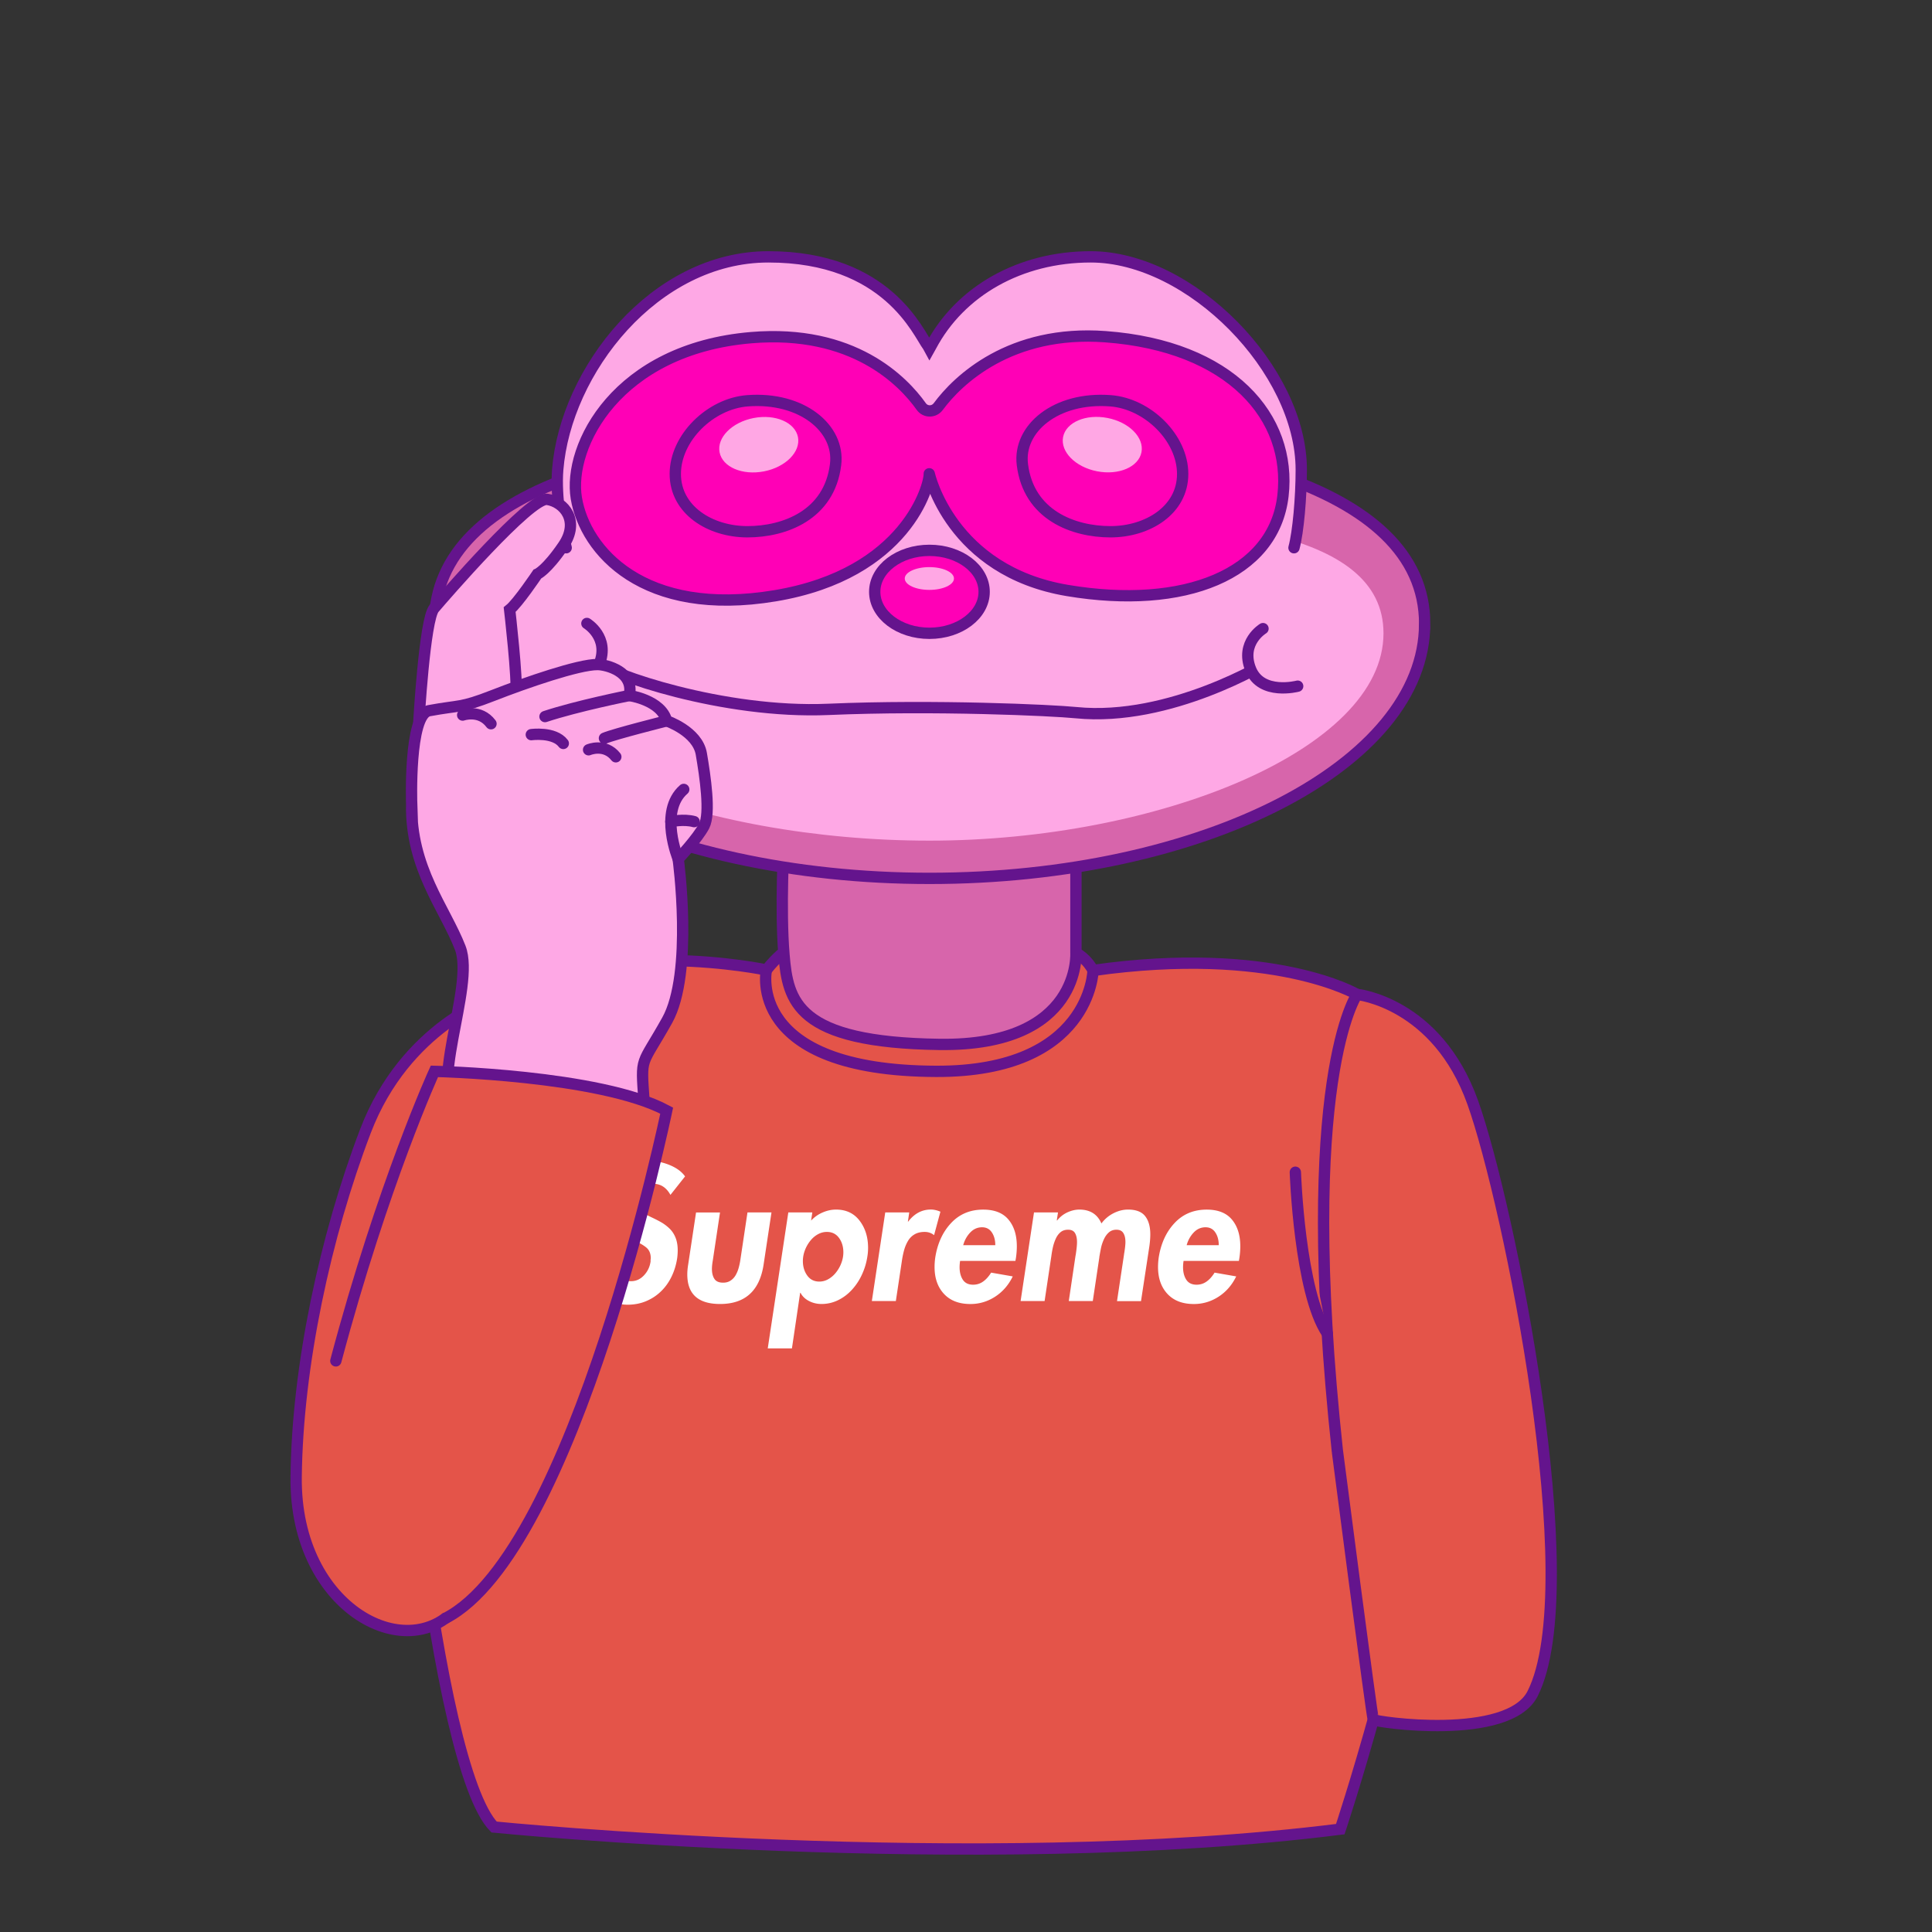 <svg xmlns="http://www.w3.org/2000/svg" viewBox="0 0 512 512"><rect x="0" y="0" width="512" height="512" fill="#333333" stroke="none"/><defs><style>.cls-1{fill:#ffa7e4}.cls-2{fill:#ff00b6;stroke-linejoin:round}.cls-2,.cls-3,.cls-4,.cls-5,.cls-6{stroke:#64148d;stroke-linecap:round;stroke-width:3px}.cls-3,.cls-8{fill:#fea8e5}.cls-3,.cls-4,.cls-5,.cls-6{stroke-miterlimit:10}.cls-4{fill:#d765ab}.cls-5{fill:none}.cls-6{fill:#e45449}</style></defs><g id="Layer_1"><path d="M208.12 252.03s-2.08 1.38-5.02 5.02c0 0-42.83-9.09-72.17 7.27-29.33 16.35-21.62 48.72-24.48 65.08s8.66 138.61 24.48 154.78c0 0 127.69 12.73 224.26.56 0 0 67.05-200.82 4.44-221.2 0 0-22.19-13.11-69.96-6.36 0 0-2.6-5.58-9.22-6.1s-72.34.95-72.34.95Z" class="cls-6"/><path d="M207.77 222.78s-1.04 18 0 30.29 3.29 23.19 41.19 23.71 36.17-24.4 36.17-24.4v-28.73l-77.36-.87Z" class="cls-4"/><path d="M203.1 257.05s-5.76 26.72 45.04 26.87c41.01.12 41.53-26.74 41.53-26.74" class="cls-5"/><path d="M139.5 384.76c6.49-107.99-8.57-120.45-8.57-120.45s-23.47 7.65-34.08 35.43c-10.61 27.79-18.05 62.28-18.37 91.69-.39 35.47 30.57 50.88 43.45 33.53s17.56-40.21 17.56-40.21Zm214.94 0c-10.64-98.9 5.19-121.23 5.19-121.23s21.18 2.11 30.66 28.63 30.24 128.09 15.88 156.65c-6.4 12.73-41.85 7.53-42.23 6.9s-9.5-70.96-9.5-70.96Z" class="cls-6"/><path d="M148.98 310.65s1.13 16.1-8 39.07m202.3-39.07s1.09 31.88 8.46 42.74" class="cls-6"/><path d="M177.68 316.67c-.52-.96-1.16-1.69-1.93-2.2-.77-.51-1.69-.77-2.75-.77s-2.12.39-3.09 1.17c-.97.78-1.53 1.75-1.68 2.89 0 .03-.02.13-.05.29v.29c0 .93.35 1.67 1.05 2.25.7.57 1.8 1.23 3.32 1.96 1.15.54 2.08 1.02 2.8 1.44.71.42 1.4.94 2.07 1.58.67.64 1.2 1.44 1.59 2.39.39.96.59 2.09.59 3.4 0 .67-.05 1.36-.14 2.06-.27 1.79-.78 3.44-1.52 4.95-.74 1.52-1.69 2.82-2.84 3.92s-2.47 1.95-3.95 2.56c-1.48.61-3.09.91-4.82.91-2.27 0-4.2-.62-5.77-1.87-1.58-1.24-2.82-2.97-3.73-5.17l5-4.45c.27 1.47.89 2.71 1.86 3.73.97 1.02 2.14 1.53 3.5 1.53s2.48-.51 3.45-1.53c.97-1.02 1.56-2.25 1.77-3.68v-.43c.03-.22.05-.37.05-.43 0-1.24-.39-2.19-1.18-2.85-.79-.65-1.92-1.3-3.41-1.94-.24-.13-.42-.21-.55-.24-2.06-.96-3.62-2.03-4.68-3.23-1.06-1.2-1.59-2.78-1.59-4.76 0-.61.05-1.23.14-1.87.21-1.5.67-2.9 1.36-4.21.7-1.31 1.57-2.46 2.61-3.45 1.05-.99 2.23-1.76 3.55-2.32 1.32-.56 2.69-.84 4.11-.84 1.58 0 3.22.38 4.93 1.12 1.71.75 2.98 1.72 3.8 2.89l-3.86 4.88Zm13.13 4.64-1.91 12.73c-.15.86-.23 1.61-.23 2.25 0 1.08.22 1.96.66 2.63.44.67 1.2 1 2.3 1 .76 0 1.41-.17 1.95-.53.55-.35.98-.81 1.32-1.36.33-.56.6-1.17.8-1.84.2-.67.36-1.39.48-2.15l1.91-12.73h6.36l-2.09 13.83c-1.06 6.95-4.91 10.43-11.54 10.43-5.79 0-8.68-2.62-8.68-7.85 0-.8.08-1.66.23-2.58l2.09-13.83h6.36Zm24.14 2.16a8.84 8.84 0 0 1 3.05-2.15c1.18-.51 2.36-.77 3.55-.77 2.67 0 4.75.98 6.25 2.94s2.25 4.36 2.25 7.2c0 .77-.06 1.52-.18 2.25-.24 1.63-.7 3.2-1.39 4.71-.68 1.52-1.56 2.87-2.64 4.07-1.08 1.2-2.31 2.14-3.7 2.82a9.89 9.89 0 0 1-4.45 1.03c-1.18 0-2.28-.26-3.3-.79s-1.77-1.25-2.25-2.18h-.09l-2.18 14.74h-6.41l5.45-36.03h6.36l-.32 2.15Zm4.43 15.59c.71-.38 1.35-.89 1.91-1.53.56-.64 1.02-1.35 1.39-2.13.36-.78.61-1.57.73-2.37.06-.38.09-.77.09-1.15 0-1.5-.39-2.78-1.16-3.83-.77-1.05-1.84-1.58-3.2-1.58-.79 0-1.54.18-2.25.55-.71.37-1.35.87-1.91 1.51-.56.64-1.02 1.35-1.39 2.13-.36.78-.61 1.57-.73 2.37-.06.38-.09.77-.09 1.15 0 1.5.39 2.78 1.16 3.85.77 1.07 1.84 1.6 3.2 1.6a4.7 4.7 0 0 0 2.25-.57Zm21.2-15.31h.09c1.64-2.14 3.64-3.21 6-3.21.82 0 1.67.19 2.55.57l-1.68 6.22c-.7-.57-1.53-.86-2.5-.86-1.06 0-1.95.22-2.68.65s-1.31 1.02-1.75 1.77c-.44.75-.78 1.56-1.02 2.44-.24.88-.44 1.84-.59 2.89l-1.59 10.57h-6.36l3.55-23.49h6.36l-.36 2.44Zm13.86 10.39a11.5 11.5 0 0 0-.14 1.67c0 1.34.29 2.45.86 3.33.58.88 1.48 1.32 2.73 1.32 1 0 1.89-.29 2.68-.86.79-.57 1.48-1.36 2.09-2.34l5.73 1c-1.12 2.3-2.68 4.09-4.68 5.38-2 1.29-4.18 1.94-6.54 1.94-3 0-5.33-.89-7-2.68s-2.5-4.16-2.5-7.13c0-.8.06-1.63.18-2.49.58-3.73 1.98-6.79 4.2-9.16 2.23-2.38 5.07-3.56 8.52-3.56 3 0 5.23.89 6.7 2.66 1.47 1.77 2.2 4.12 2.2 7.06 0 .99-.08 2.01-.23 3.06l-.14.81h-14.68Zm9.32-4.17c0-1.34-.3-2.46-.91-3.37-.61-.91-1.47-1.36-2.59-1.36-1.21 0-2.26.46-3.14 1.39-.88.93-1.5 2.04-1.86 3.35h8.5Zm16.32-6.55h.09c.73-.92 1.63-1.63 2.7-2.13 1.08-.49 2.13-.74 3.16-.74 2.85 0 4.8 1.23 5.86 3.68a9.006 9.006 0 0 1 3.18-2.7c1.27-.65 2.56-.98 3.86-.98 2.12 0 3.64.58 4.55 1.75.91 1.16 1.36 2.77 1.36 4.81 0 .93-.08 1.95-.23 3.06l-2.23 14.64h-6.36l1.86-12.35c0-.06.01-.17.05-.34.21-1.28.32-2.26.32-2.97 0-.99-.18-1.78-.55-2.37-.36-.59-.97-.89-1.82-.89s-1.5.25-2.05.74c-.55.49-.98 1.12-1.32 1.87-.33.75-.58 1.49-.73 2.22-.15.73-.3 1.55-.45 2.44v.1l-1.73 11.53h-6.36l1.77-11.91.09-.48c.21-1.4.32-2.47.32-3.21 0-.99-.17-1.79-.52-2.39-.35-.61-.96-.91-1.84-.91-.82 0-1.49.22-2.02.67-.53.45-.95 1.03-1.27 1.75s-.56 1.44-.73 2.18c-.17.73-.31 1.55-.43 2.44l-.05.33-1.73 11.53h-6.36l3.55-23.49h6.36l-.32 2.11Zm33.58 10.72a11.5 11.5 0 0 0-.14 1.67c0 1.34.29 2.45.86 3.33.58.88 1.48 1.32 2.73 1.32 1 0 1.89-.29 2.68-.86.79-.57 1.48-1.36 2.09-2.34l5.73 1c-1.12 2.3-2.68 4.09-4.68 5.38-2 1.29-4.18 1.94-6.54 1.94-3 0-5.33-.89-7-2.68s-2.5-4.16-2.5-7.13c0-.8.06-1.63.18-2.49.58-3.73 1.98-6.79 4.2-9.16 2.23-2.38 5.07-3.56 8.52-3.56 3 0 5.23.89 6.7 2.66 1.47 1.77 2.2 4.12 2.2 7.06 0 .99-.08 2.01-.23 3.06l-.14.81h-14.68Zm9.32-4.17c0-1.34-.3-2.46-.91-3.37-.61-.91-1.47-1.36-2.59-1.36-1.21 0-2.26.46-3.14 1.39-.88.93-1.5 2.04-1.86 3.35h8.5Z" style="fill:#fff"/><path d="M377.54 165.32c0 37.26-58.75 67.46-131.21 67.46s-131.21-30.2-131.21-67.46 57.57-50.97 130.04-50.97 132.39 13.72 132.39 50.97Z" class="cls-4"/><path d="M366.64 167.83c0 30.97-60.08 54.95-120.31 54.95s-119.81-21.99-119.81-52.96c0-27.87 49.93-33.12 103.83-33.89 5.99-.09 9.85-15.69 15.87-15.69s14.05 15.59 19.9 15.63c53.4.44 100.52 4.05 100.52 31.96Z" class="cls-8"/><path d="M150.05 145.16c-1.12-4.18-2.83-13.35-2.25-20.67 2.1-26.21 25.62-56.41 55.81-56.42 31.67 0 39.73 20.27 42.34 23.68l.37.68.38-.68c7.74-14.63 23.65-23.68 42.34-23.68 26.48 0 55.81 29.93 55.81 56.42 0 7.35-.8 16.49-1.93 20.67" class="cls-3"/><path d="M248.63 107.76c-1.12 1.52-3.39 1.52-4.48-.02-4.79-6.74-18.03-20.53-45.07-18.26-35.56 2.99-48.67 28.68-46.34 42.57 2.34 13.89 17.78 31.67 52.7 25.83 34.91-5.84 41.01-29.59 40.82-32.32 0 0 5.65 25.74 36.63 30.93 30.98 5.19 54.71-4.28 57.11-25.09 2.4-20.81-13.84-39.72-47.07-42.17-25.18-1.86-39.11 11.49-44.29 18.53Z" class="cls-2"/><path d="M221.44 123.1c-1.64 13.41-13.52 17.82-23.36 17.82s-19.12-5.73-19.12-15.32 9.31-18.64 19.12-19.39c14.45-1.11 24.53 7.37 23.36 16.88Zm49.5 0c1.64 13.41 13.52 17.82 23.36 17.82s19.12-5.73 19.12-15.32c0-9.58-9.31-18.64-19.12-19.39-14.45-1.11-24.53 7.37-23.36 16.88Z" class="cls-2"/><ellipse cx="201.09" cy="117.84" class="cls-1" rx="10.58" ry="7.2" transform="rotate(-10.98 201.149 117.88)"/><ellipse cx="292.14" cy="117.84" class="cls-1" rx="7.2" ry="10.58" transform="rotate(-79.02 292.123 117.851)"/><ellipse cx="246.31" cy="156.84" class="cls-2" rx="14.5" ry="10.99"/><ellipse cx="246.29" cy="153.31" class="cls-1" rx="6.52" ry="3.02"/><path d="M158.18 175.45c2.9 3.03 33.32 13.75 61.36 12.54 28.04-1.21 59.41.24 65.6.87 25 2.51 50.87-13.41 50.87-13.41" class="cls-3"/><path d="M155.53 165.22s6.11 3.67 3.29 10.74-12.48 4.51-12.48 4.51m188.37-13.88s-6.11 3.67-3.29 10.74c2.82 7.07 12.48 4.51 12.48 4.51m-232.93 9.96s1.54-27.61 4.06-30.57 25.5-29.55 29.98-28.89 8.75 5.69 4.27 12.26-6.89 7.55-6.89 7.55-5.14 7.66-7.33 9.41c0 0 2.19 18.93 1.64 22.21" class="cls-3"/><path d="M109.1 213.1s-.82-23.75 4.61-24.76c8.21-1.53 8.17-.6 16.93-4.02 8.75-3.42 22.69-8.24 27.72-8.21 2.41.02 9.85 1.93 8.39 8.21 0 0 8.46 1.17 9.92 6.71 0 0 8.17 2.77 9.19 8.75s2.48 15.76.73 19.11-6.86 8.75-6.86 8.75 4.09 30.2-2.92 42.75c-7 12.55-7 9.07-6.13 21.46s-39.4 10.93-48.73 4.51c-9.34-6.42 4.09-34.73 0-45.23s-13.15-21.07-12.86-38.05Z" class="cls-8"/><path d="M109.1 213.1s-.82-23.75 4.61-24.76c8.21-1.53 8.17-.6 16.93-4.02 8.75-3.42 22.69-8.24 27.72-8.21 2.41.02 9.85 1.93 8.39 8.21 0 0 8.46 1.17 9.92 6.71 0 0 8.17 2.77 9.19 8.75s2.48 15.76.73 19.11-6.86 8.75-6.86 8.75 4.09 30.2-2.92 42.75c-7 12.55-7 9.07-6.13 21.46s-39.4 10.93-48.73 4.51c-9.34-6.42 4.09-34.73 0-45.23s-13.15-21.07-12.86-38.05Z" class="cls-5"/><path d="M140.8 194.69s6.07-.85 8.48 2.33" class="cls-8"/><path d="M140.8 194.69s6.07-.85 8.48 2.33" class="cls-5"/><path d="M155.98 198.7s4.27-1.86 7.22 1.86m-40.59-11.06s4.56-1.64 7.51 2.3m36.63-7.48s-13.86 2.77-22.32 5.58m32.24 1.14s-13.93 3.5-16.49 4.6m19.56 32.02s-5.25-12.62 1.46-18.46" class="cls-3"/><path d="M177.78 217.74s3.38-.76 6.18 0" class="cls-3"/><path d="M118.08 428.85c34.39-17.82 58.6-134.52 58.6-134.52-17.67-9.47-61.56-10.41-61.56-10.41S101.5 313.66 89 360.65" class="cls-6"/></g></svg>